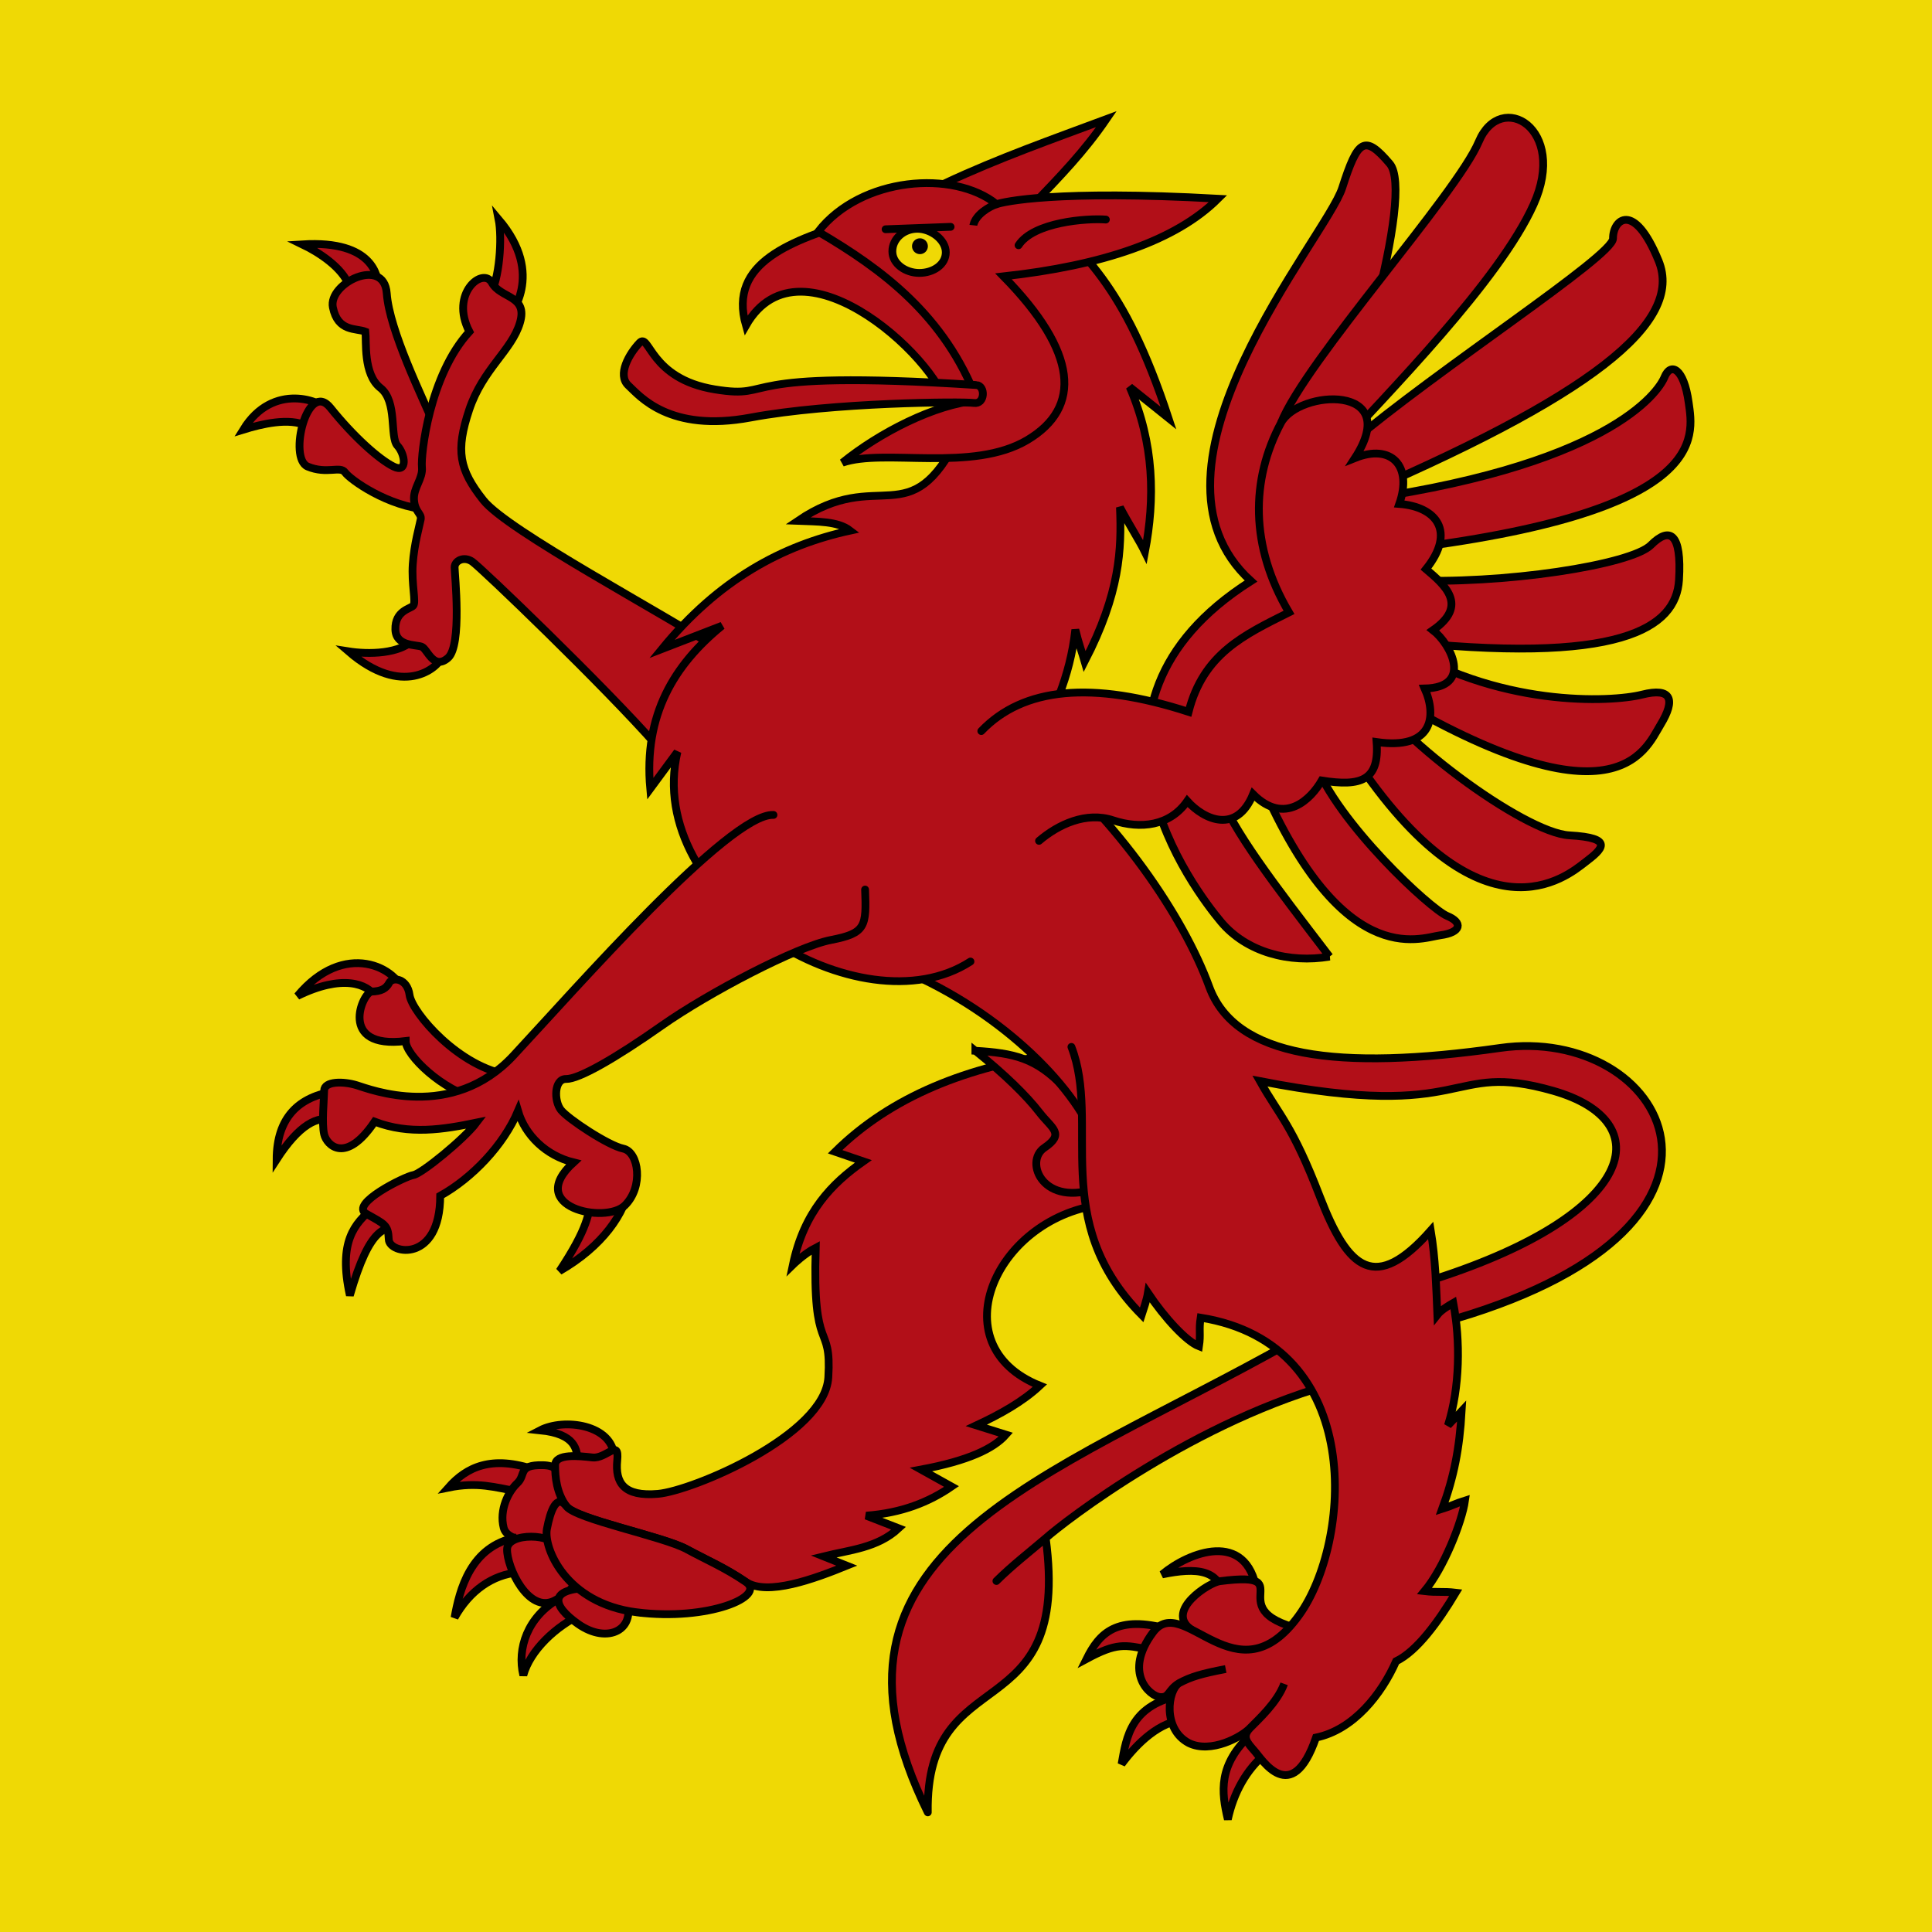 <svg xmlns="http://www.w3.org/2000/svg" viewBox="0 0 248.03 248.03" version="1.0"><path color="#000" fill-rule="evenodd" fill="#efd905" d="M0 0h248.03v248.03H0z"/><path d="M66.641 191.51c-3.161-.57-5.302-1.3-9.084-.53 2.326-2.63 5.558-4.22 11.177-2.27" fill-rule="evenodd" color="#000" stroke="#000" fill="#b20f18"/><path d="M70.896 196.3c.261 1.76-5.635 2.17-6.232-.16-.596-2.33.627-4.69 1.745-5.73 1.15-1.07.029-2.36 3.239-2.31 3.272.05 1.158 2.4 4.006 5.34-2.885-.29-2.758 2.86-2.758 2.86zM53.374 81.84c-1.831 2.23-6.255 2.16-8.641 1.78 6.943 5.99 11.467 2.18 12.028.69M62.815 38.05c1.345-2.13 1.666-7.52 1.2-9.89 6.063 7.16 1.419 12.41 1.033 12.88M44.83 36.69c-.903-2.35-3.844-4.27-6.024-5.32 9.361-.58 9.611 4.41 9.76 5M39.386 54.68c-2.257-1.12-5.844-.23-8.155.48 3.814-6.21 10.243-3.7 11.005-2.31" fill-rule="evenodd" color="#000" stroke="#000" fill="#b20f18"/><path d="M55.007 65.431c-5.217-.356-10.076-3.888-10.714-4.789-.618-.872-2.32.281-4.797-.747-2.529-1.05-.03-11.236 2.928-7.538 2.928 3.66 6.23 6.619 8.099 7.538s1.479-1.62.498-2.679c-1.01-1.091.027-5.687-2.18-7.413-2.238-1.751-1.781-6.007-1.931-7.227-1.209-.472-3.534.05-4.174-3.115-.628-3.105 6.572-6.599 6.915-1.806.342 4.797 4.61 13.394 6.042 16.82" fill-rule="evenodd" color="#000" stroke="#000" fill="#b20f18"/><path d="M84.323 95.732c-6.69-7.611-22.593-22.886-23.709-23.639-1.075-.724-2.25-.099-2.25.742 0 .839.983 10.03-.849 11.627-1.867 1.628-2.64-1.163-3.38-1.44-.762-.284-3.327-.039-3.378-2.219-.057-2.428 1.955-2.639 2.301-3.056.378-.455-.243-2.742-.066-5.333.177-2.59.867-4.912 1.018-5.737.141-.766-.725-.88-.857-2.465-.133-1.586 1.168-2.723 1.014-4.253-.155-1.537.938-11.773 6.094-17.379-2.568-4.922 1.753-8.361 2.882-6.292s4.664 1.584 3.606 5.151c-1.059 3.566-4.768 5.927-6.518 11.184-1.744 5.239-1.301 7.643 1.822 11.589 3.13 3.952 23.097 14.489 30.629 19.423M157.11 205.61c-.18-4.24-3.55-4.39-7.91-3.49 3.37-2.84 10.84-5.79 12.15 2.12" fill-rule="evenodd" color="#000" stroke="#000" fill="#b20f18"/><path d="M169.57 209.66c-14.82-2.37-1.58-8.12-12.96-6.67-1.46.19-6.94 3.78-3.8 6.11 3.11 2.29 9.29 5.91 16.76.56zM147.52 211.77c-3.16-.6-4.12-.9-8.03 1.2 1.64-3.3 3.88-5.7 10.62-3.8M152.15 220.77c-3.26.2-6.15 3-8.16 5.7.63-3.5 1.15-7.7 7.96-8.9M162.55 225.07c-2.56 2.1-4.18 5.1-4.92 8.5-.83-3.5-1.29-7 3.05-11M74.153 187.62c-.06-1.53-.237-3.53-4.81-4 3.04-1.58 9.339-.78 9.521 3.46" fill-rule="evenodd" color="#000" stroke="#000" fill="#b20f18"/><path d="M135.87 135.27c-11.68 1.63-21.46 5.48-28.66 12.59 1.21.41 2.41.83 3.62 1.24-4.06 2.86-7.61 6.47-9.04 13.27 0 0 1.44-1.41 2.93-2.18-.43 14.13 2.06 9.27 1.62 16.64-.44 7.43-17.466 14.57-21.865 14.95-4.406.38-5.514-1.42-5.233-4.3.28-2.87-1.392-.18-3.177-.37-1.725-.2-4.787-.53-4.797.99-.011 1.53.195 3.6 1.451 5.28 1.233 1.65 12.437 3.87 15.431 5.5 2.54 1.38 4.871 2.35 7.591 4.2 2.748 1.86 8.829-.4 12.969-2.08-1-.4-2-.79-2.99-1.19 3.35-.83 6.92-1.07 9.65-3.61l-4.17-1.62c4.56-.34 8.06-1.74 10.96-3.74-1.3-.72-2.61-1.45-3.92-2.18 6.06-1.13 9.32-2.68 10.9-4.48-1.27-.4-2.53-.79-3.8-1.19 3.06-1.43 5.93-3.02 8.16-5.1-13.1-5.24-5.57-21.91 8.41-23.3M66.513 201.87c-3.257.3-6.207 2.3-8.157 5.8.625-3.5 2.019-9.2 7.964-10.3" fill-rule="evenodd" color="#000" stroke="#000" fill="#b20f18"/><path d="M71.268 198.63c-.031-1.7-6.105-1.99-6.168.25-.062 2.3 2.741 8.35 6.105 6.6 3.342-1.73 2.368-2.61 1.745-3.3-.596-.65-1.652-1.79-1.682-3.55zM74.788 207.17c-3.436 1.6-6.735 4.7-7.606 7.9-.829-3.4.522-7.5 4.544-9.8" fill-rule="evenodd" color="#000" stroke="#000" fill="#b20f18"/><path d="M75.815 203.86c-5.482.07-4.937 2.26-1.619 4.61 3.862 2.74 7.724.69 6.105-3.42" fill-rule="evenodd" color="#000" stroke="#000" fill="#b20f18"/><path d="M81.742 206.99c-9.163-1.16-11.983-8.31-11.532-10.69.441-2.33 1.253-4.6 2.509-2.92 1.233 1.65 12.437 3.87 15.431 5.5 2.54 1.38 4.871 2.35 7.591 4.2 2.748 1.86-4.836 5.06-13.999 3.91zM75.878 153.9c-.267 1.79-.357 3.72-4.05 9.28 5.476-3.15 8.461-7.38 9.033-11.15M48.218 127.99c-.989-1.7-4.288-2.95-10.03-.13 6.011-7.22 12.959-3.72 13.768-.12M47.906 155.08c-2.407 1.98-4.502 4.34-2.99 11.22 2.627-9.11 4.558-8.65 6.541-8.91M43.109 140.07c-4.841.7-7.575 3.44-7.6 8.78 2.903-4.48 5.277-5.69 7.351-5.04" fill-rule="evenodd" color="#000" stroke="#000" fill="#b20f18"/><path d="M61.425 141.13c-4.672-1.12-9.345-5.69-9.345-7.48-8.784 1.09-5.513-6.31-4.361-6.35 1.215-.04 1.853-.38 2.243-1.12.415-.79 2.324-.62 2.617 1.56.301 2.23 6.416 9.42 12.957 10.28M110.13 28.219c-8.45 2.655-16.714 5.401-14.364 13.568 7.154-12.512 25.874 5.452 25.904 11.1l10.04-3.347M125.22 134.9c4.9.29 7.82.91 11.39 4.72 0 0 11.51 10.22 4.43 12.85-7.13 2.65-9.61-3.32-6.98-5.11 2.71-1.84.98-2.47-.62-4.55-1.63-2.11-4.42-4.86-8.22-7.91z" fill-rule="evenodd" color="#000" stroke="#000" fill="#b20f18"/><path d="M114.53 123.99c13.51 5.27 23.39 15.38 26.02 22.29l-2.05-35.23" fill-rule="evenodd" color="#000" stroke="#000" fill="#b20f18"/><path d="M165.81 172.27c-31.75 17.89-63.38 26.6-46.7 60.4-.31-19.9 18.49-10.3 15.14-35.2-2.23 1.9-4.31 3.5-6.33 5.5 2.02-2 4.1-3.6 6.33-5.5 2.28-2.05 19.33-15.28 37.9-20.09" stroke-linejoin="round" fill-rule="evenodd" color="#000" stroke="#000" fill="#b20f18"/><path d="M124.59 123.44c-14.05 9.12-42.03-8-37.623-26.91-1.163 1.57-2.326 3.15-3.489 4.73-.864-9.47 3.058-15.91 9.22-20.93-2.575 1-5.15 1.99-7.725 2.99C92.26 74.4 100.45 70 109.14 68.12c-1.59-1.23-4.23-1.15-6.72-1.25 10.52-7.15 14.34 2 20.72-10.96s5.03-20.69-1.79-32.4c6.9-3.23 13.79-5.65 20.69-8.22-2.89 4.22-5.94 7.33-9.3 10.85 6.17 6.51 11.46 9.89 17.27 27.53l-4.98-3.99c3.16 7.3 3.26 14.34 1.96 21.18-.72-1.47-1.96-3.38-3.21-5.73.22 5.43.03 10.95-4.53 19.79-.31-1.07-.8-2.41-1.2-4.09-.68 6.15-2.95 10.92-5.48 15.45 10.99 9.07 19.36 21.35 22.67 30.4 3.33 9.09 16.39 10.84 37.38 7.85 20.97-2.99 35.92 22.42-5.73 34.76-.09-.69-.2-1.37-.32-2.02-.57.33-1.57.92-2.04 1.52-.07-1.66-.12-3.17-.21-4.63 25.82-8.34 28.82-20.19 15.08-24.12-13.82-3.95-10.18 4.11-37.65-1.25 2.49 4.45 4.13 5.56 7.71 14.87 3.65 9.46 7.13 12.3 14.22 4.31.61 3.73.68 6.83.85 10.82.47-.6 1.47-1.19 2.04-1.52.92 4.8.87 10.83-.68 15.72 1-1.08.76-.75 1.76-1.83-.28 4.83-.99 8.43-2.5 12.55 1.33-.42 1.6-.66 2.93-1.07-.39 2.76-2.71 8.63-5.2 11.63 1.66.2 2.35 0 4.01.2-2.22 3.7-4.96 7.5-7.66 8.8-1.85 4.2-5.44 8.8-10.28 9.8-3.14 9.1-6.99 2.7-7.91 1.7-.96-1.1-1.62-1.8-.58-2.9 1.07-1.1 3.52-3.3 4.4-5.7-.88 2.4-3.33 4.6-4.4 5.7-1.04 1.1-5 3.3-7.84 1.9-3.41-1.8-2.72-6.8-1.23-7.7 1.49-.8 2.83-1.2 5.97-1.8-3.14.6-4.48 1-5.97 1.8-1.49.9-1.22 1.9-2.46 1.8-1.29-.1-4.79-3.1-.91-8.3 3.9-5.3 10.71 9 18.75-2.2 6.65-9.2 8.84-34.77-12.63-38.21-.25 1.58.03 2.1-.21 3.68-1.62-.63-4.38-3.62-6.56-6.86-.15.91-.56 2.09-.8 2.83-11.99-12.09-5.22-24.61-9.02-34.41" fill-rule="evenodd" stroke="#000" stroke-linecap="round" fill="#b20f18"/><path d="M111.06 114.2c.18 4.74.09 5.61-4.37 6.47-4.4.84-15.776 6.81-21.717 10.99-5.982 4.21-10.665 6.89-12.298 6.86-1.545-.03-1.586 2.81-.66 3.98.915 1.15 6.082 4.57 7.996 4.96 1.998.42 2.644 4.91.203 7.3-2.484 2.42-12.913.23-6.579-5.53-3.525-.86-6.218-3.48-7.132-6.6-1.862 4.39-5.877 8.6-9.989 10.89-.021 8.66-6.52 7.5-6.603 5.61-.084-1.89-.489-1.95-2.877-3.3-2.24-1.26 4.984-4.82 6.043-4.98 1.049-.16 6.541-4.65 8.099-6.73-4.303.89-8.617 1.59-13.083-.12-3.717 5.52-6.146 3.03-6.479 1.62-.325-1.39-.02-4.38 0-5.61.021-1.23 2.474-1.21 4.174-.69 1.682.52 12.224 4.68 20.122-3.8 7.867-8.44 27.743-31.15 33.391-30.9" fill-rule="evenodd" color="#000" stroke="#000" stroke-linecap="round" fill="#b20f18"/><path d="M173.06 57.154c11.59-9.843 34.04-24.275 34.02-26.539-.03-2.388 2.66-4.939 5.85 2.866 3.24 7.912-8.41 17.381-40.62 31.024 34.2-4.423 40.62-14.227 41.37-16.073.79-1.952 2.49-1.223 3.11 3.24.63 4.443 2.74 14.162-37.5 18.938M124.97 28.87c.3-1.32 2.01-2.35 2.97-2.66-5.5-4.43-17.39-3.53-22.91 3.53 8.18 4.8 16.25 10.72 20.43 21.68-5.45.47-12.58 4.14-17.31 7.98 5.33-1.87 16.71 1.3 23.77-2.93 6.96-4.17 6.48-11.23-3.09-20.99 12.72-1.4 22.13-4.59 27.54-9.97-20.86-1.16-27.48.39-28.43.7-.96.31-2.67 1.34-2.97 2.66zm-3.55 3.52c0 1.6-1.63 2.65-3.4 2.65s-3.46-1.17-3.46-2.77 1.44-2.9 3.21-2.9 3.65 1.42 3.65 3.02z" fill-rule="evenodd" color="#000" stroke="#000" fill="#b20f18"/><path d="M125.34 49.429c-32.378-2.088-25.26 1.916-33.577.561-8.377-1.365-8.363-7.336-9.656-5.981-1.322 1.387-2.915 4.111-1.432 5.482 1.448 1.34 5.235 6.07 15.698 4.112 10.407-1.947 27.197-2.073 28.657-1.869 1.45.202 1.51-2.228.31-2.305zM180.16 74.472c12.93.623 29.28-1.992 31.77-4.485 2.43-2.43 3.99-1.582 3.62 4.485-.38 6.074-7.26 11.058-36.88 7.725 13.48 8.753 28.25 7.962 32.14 6.977 3.78-.955 4.34.624 2.37 3.863-2.01 3.293-5.9 14.373-38.5-5.981 3.86 7.268 20.99 19.864 26.79 20.184 5.92.33 4.23 1.79 1.99 3.49-2.18 1.66-13.21 11.17-29.65-13.582M168.7 97.647c2.95 8.013 14.99 19.083 17.07 19.933 2.03.83 1.89 2.12-.87 2.49-2.64.36-12.79 4.74-23.43-20.554" fill-rule="evenodd" color="#000" stroke="#000" fill="#b20f18"/><path d="M170.69 122.81c-5.14.88-10.68-.56-13.95-4.48-3.22-3.86-21.59-27.598 3.86-43.733-16.04-14.515 9.69-44.167 11.71-50.461 1.99-6.181 2.84-6.964 6.11-3.115 3.21 3.777-4.77 31.263-9.93 41.164-5.14 9.85 1.94 16.611-8.16 25.377-10.11 8.767-4.1 16.348 10.36 35.248z" fill-rule="evenodd" color="#000" stroke="#000" fill="#b20f18"/><path d="M164.45 54.3c3.18-8.01 22.54-29.34 25.4-36.12 2.82-6.71 11.45-1.7 7.03 8.08-4.43 9.82-18.44 23.89-26.14 32.35" fill-rule="evenodd" color="#000" stroke="#000" fill="#b20f18"/><path d="M125.98 93.854c5.39-5.634 14.25-6.467 26.61-2.466 1.9-7.454 7.09-9.868 12.89-12.769-5.02-8.492-4.92-17.025-1.03-24.324 2.28-4.289 15.7-5.047 9.49 4.512 4.72-1.899 7.41 1.037 5.7 5.886 4.73.356 7.33 3.513 3.43 8.37 2.4 2.046 5.5 4.638.89 7.841 2.33 1.797 5.17 7.34-1.06 7.488 1.61 3.614.99 7.909-6.17 6.872.38 4.906-1.97 5.756-7.05 4.936-1.35 2.35-4.73 5.84-8.81 1.76-2.11 5.14-6.25 3.32-8.45.88-2.21 3.2-6 3.64-9.52 2.47-3.44-1.15-7.05.53-9.51 2.64" fill-rule="evenodd" color="#000" stroke="#000" stroke-linecap="round" fill="#b20f18"/><path d="M119.118 31.61a1.015 1.015 0 11-2.03 0 1.015 1.015 0 112.03 0z" color="#000" fill-rule="evenodd"/><path d="M130.76 31.487c1.93-2.99 8.79-3.488 11.21-3.301M113.69 29.432l8.35-.312" color="#000" stroke="#000" stroke-linecap="round" fill="none"/></svg>